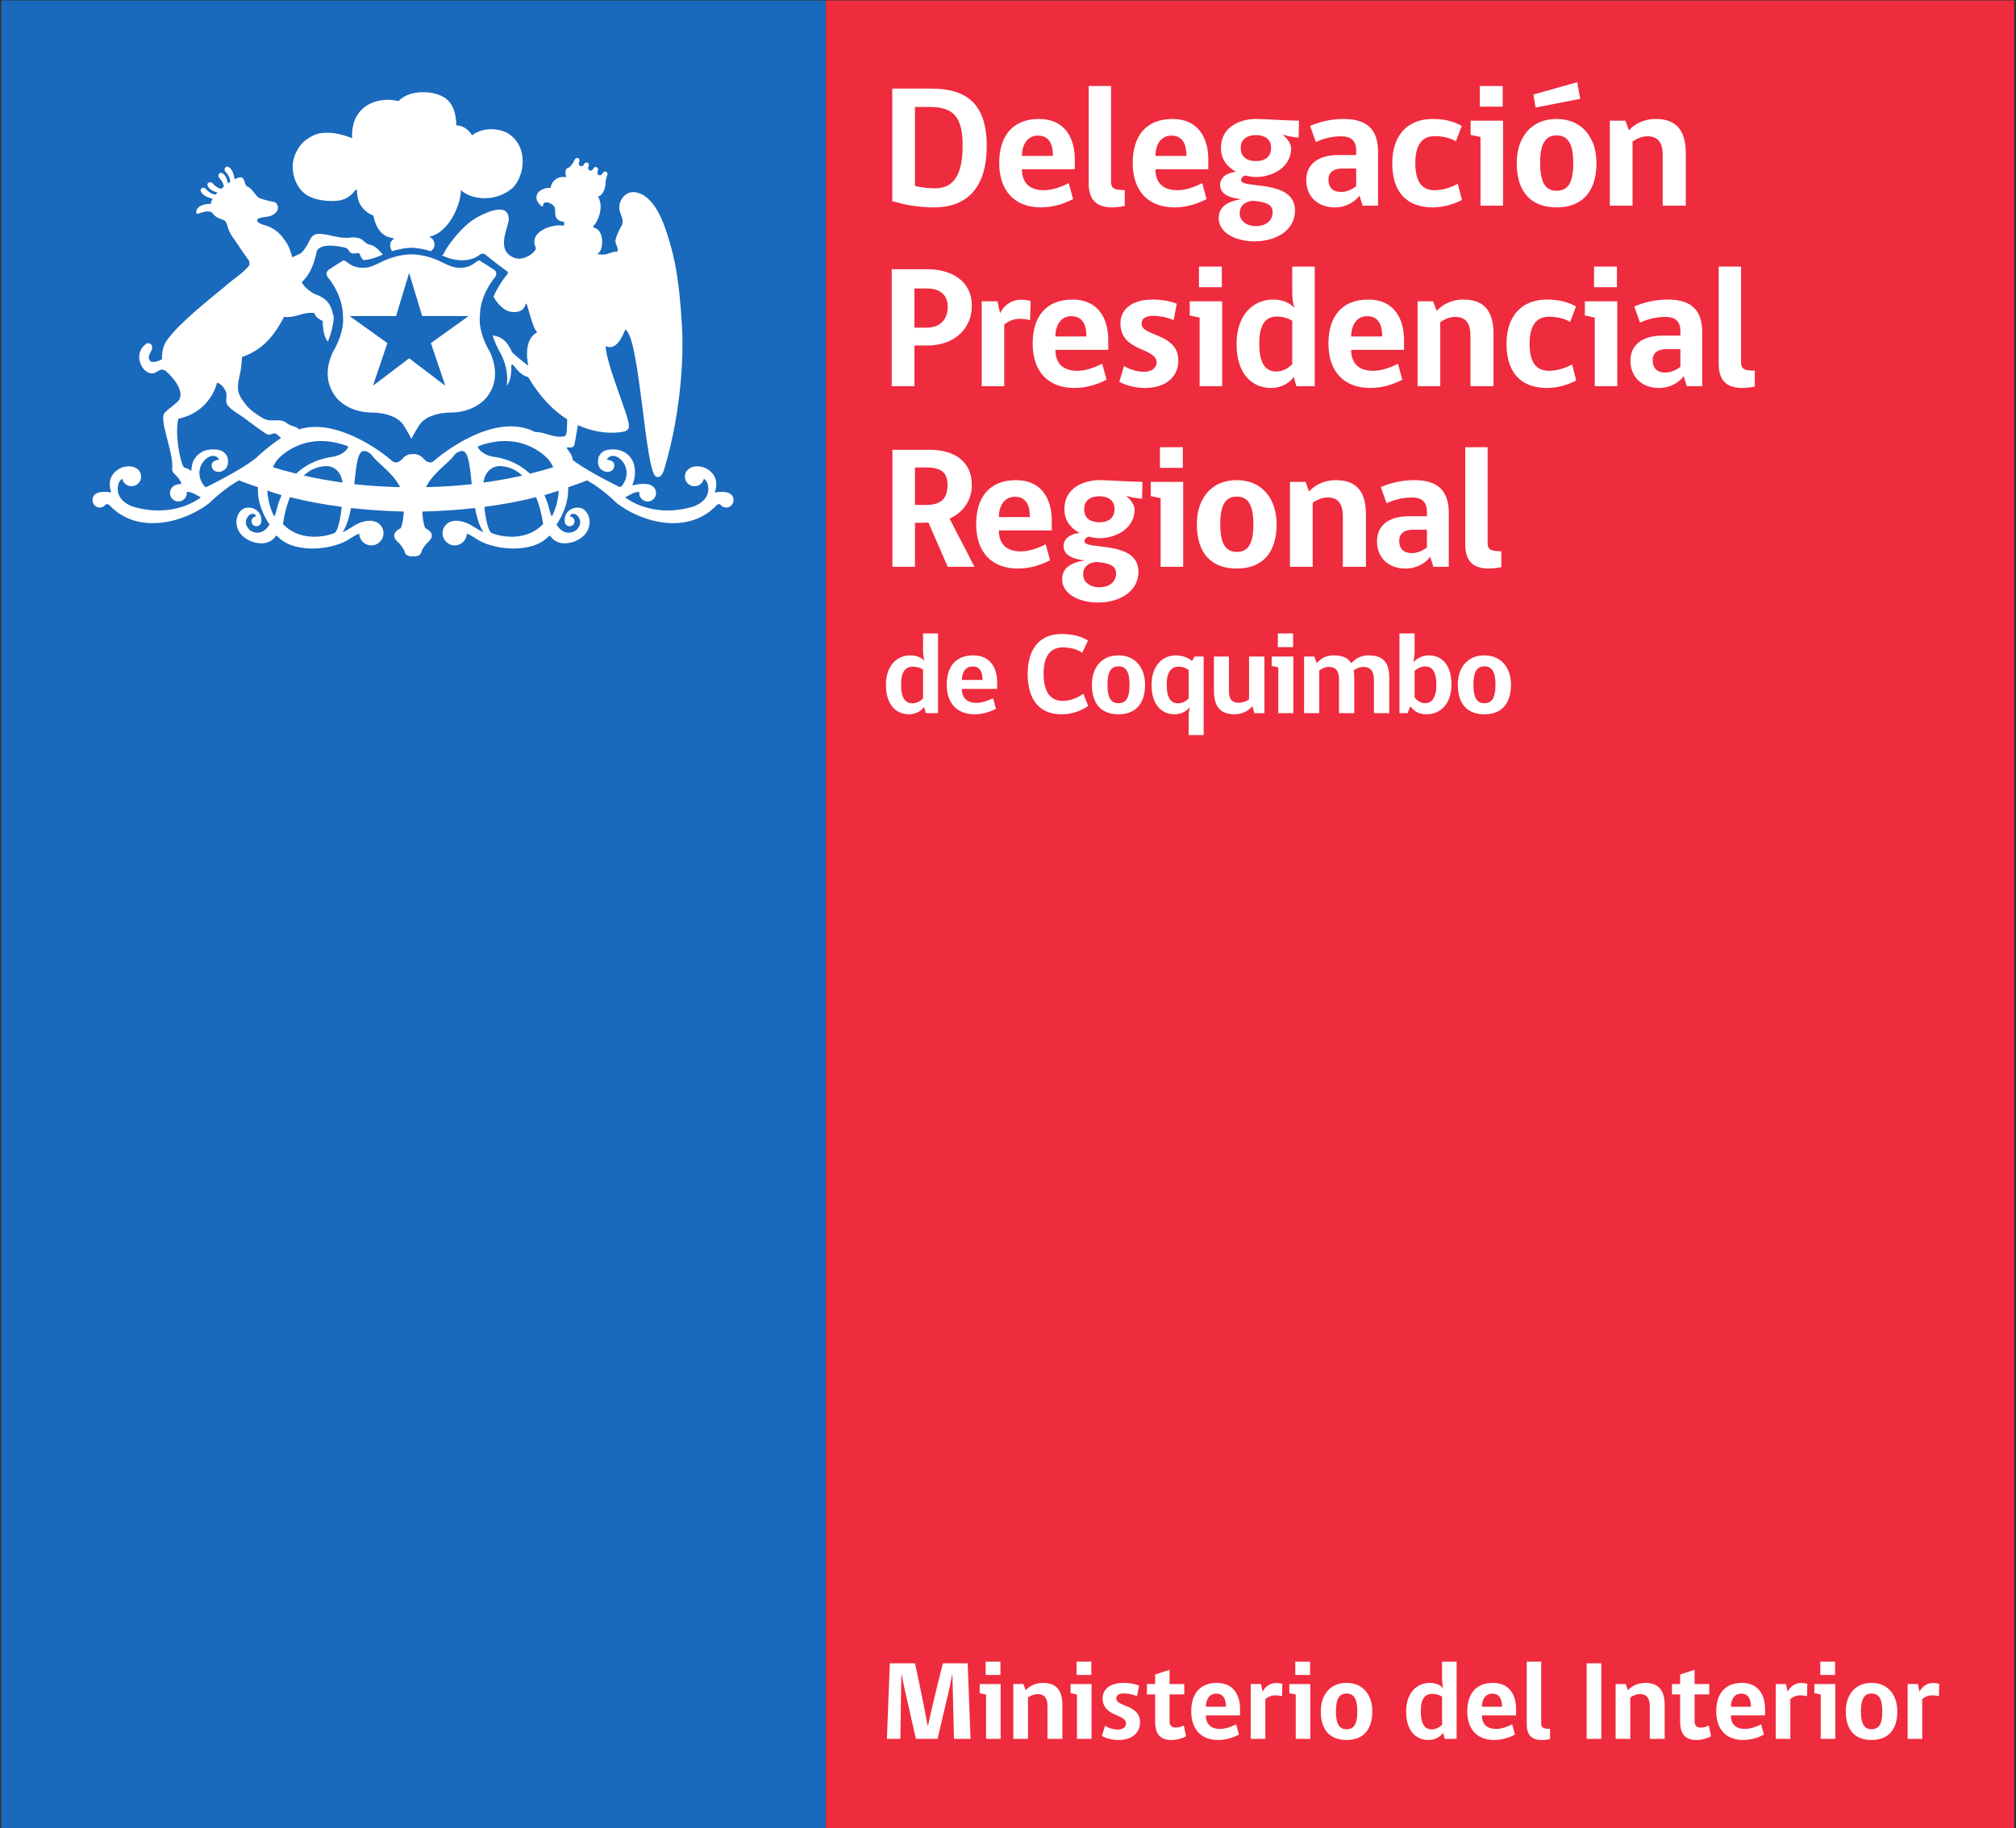 <?xml version="1.0" encoding="UTF-8" standalone="no"?>
<!-- Created with Inkscape (http://www.inkscape.org/) -->

<svg
   version="1.1"
   id="svg2"
   width="744"
   height="674.667"
   viewBox="0 0 744 674.667"
   xmlns="http://www.w3.org/2000/svg"
   xmlns:svg="http://www.w3.org/2000/svg">
  <rect x="0" y="0" width="744" height="674.667" fill="#333333" stroke="none"/>
  <defs
     id="defs6">
    <clipPath
       clipPathUnits="userSpaceOnUse"
       id="clipPath20">
      <path
         d="M 0,506 H 558 V 0 H 0 Z"
         id="path18" />
    </clipPath>
  </defs>
  <g
     id="g8"
     transform="matrix(1.333,0,0,-1.333,0,674.667)">
    <path
       d="M 0.363,0 H 228.665 V 506 H 0.363 Z"
       style="fill:#1969bc;fill-opacity:1;fill-rule:nonzero;stroke:none"
       id="path10" />
    <path
       d="M 228.665,0 H 557.637 V 506 H 228.665 Z"
       style="fill:#ef2b3e;fill-opacity:1;fill-rule:nonzero;stroke:none"
       id="path12" />
    <g
       id="g14">
      <g
         id="g16"
         clip-path="url(#clipPath20)">
        <g
           id="g22"
           transform="translate(119.278,436.578)">
          <path
             d="M 0,0 C 0.508,0.412 1.562,1.323 0.709,3.037 0.3,3.843 -0.77,3.92 -0.306,4.018 c 5.726,1.344 8.785,9.7 8.608,12.905 2.942,-2.716 9.546,-3.491 14.335,0.583 3.094,2.977 4.585,10.806 -0.707,14.73 -2.705,1.997 -7.501,2.172 -10.503,-0.146 -0.949,1.595 -2.599,2.733 -4.365,2.743 -0.025,0.563 0.075,4.332 -2.163,6.776 -2.862,3.117 -10.908,3.354 -13.828,-0.06 -5.781,1.449 -13.283,-1.218 -12.867,-10.269 -4.061,1.602 -6.386,1.63 -8.533,1.435 -2.019,-0.192 -4.715,-1.997 -5.648,-3.236 -0.429,-0.552 -0.907,-1.327 -1.26,-1.997 -0.656,-1.302 -1.166,-3.009 -0.981,-4.915 0.303,-3.218 1.889,-5.93 4.227,-7.219 3.226,-1.763 7.316,-1.525 8.774,-1.291 1.119,0.245 2.321,0.653 3.594,1.983 0.373,0.384 0.647,0.991 1.192,0.998 -0.014,-0.817 -0.305,-5.156 4.535,-7.215 0.021,-0.21 0.091,-0.409 0.14,-0.719 1.53,-5.969 5.549,-5.232 5.612,-5.648 -1.78,-1.079 -1.026,-2.643 -0.605,-3.453 2.717,0.834 4.733,0.95 5.374,0.95 C -4.735,0.953 -2.721,0.837 0,0"
             style="fill:#ffffff;fill-opacity:1;fill-rule:nonzero;stroke:none"
             id="path24" />
        </g>
        <g
           id="g26"
           transform="translate(129.729,418.611)">
          <path
             d="m 0,0 -10.436,-7.477 3.994,-11.806 -10.018,7.599 -10.008,-7.599 3.988,11.806 -10.433,7.47 -0.039,0.014 h 12.877 l 3.615,11.949 3.616,-11.949 H 0.026 Z M 3.134,-0.056 C 3.117,5.93 7.157,10.556 7.21,10.615 c 0.44,0.496 0.489,0.96 0.457,1.284 -0.082,0.556 -0.51,0.929 -0.598,0.94 -1.154,0.782 -3.744,2.366 -3.744,2.366 L 3.117,15.387 H 2.894 c -0.282,0 -0.494,-0.168 -0.85,-0.433 -0.717,-0.556 -2.051,-1.584 -4.379,-1.584 -0.411,0 -0.833,0.037 -1.283,0.097 -1.215,0.171 -3.257,1.211 -3.257,1.211 -0.667,0.349 -1.496,0.709 -1.834,0.866 L -8.857,15.6 c -3.337,1.386 -6.175,1.497 -6.969,1.497 -0.794,0 -3.633,-0.111 -6.978,-1.497 l -0.154,-0.056 c -0.175,-0.08 -0.483,-0.224 -0.838,-0.384 l -2.033,-0.963 c -0.681,-0.301 -1.553,-0.636 -2.222,-0.73 -0.436,-0.06 -0.857,-0.097 -1.279,-0.097 -2.322,0 -3.658,1.028 -4.381,1.584 -0.356,0.265 -0.578,0.433 -0.845,0.433 l -0.204,-0.018 -0.121,-0.084 c -0.014,-0.003 -2.658,-1.633 -3.756,-2.39 -0.174,-0.081 -0.596,-0.437 -0.68,-1.002 -0.035,-0.318 0.006,-0.782 0.457,-1.278 0.161,-0.199 4.087,-4.747 4.076,-10.761 0.101,-0.685 0.399,-4.294 -2.674,-9.604 -0.144,-0.271 -3.525,-6.454 0.172,-11.875 0.018,-0.053 2.786,-5.1 10.873,-5.1 0.662,0 6.633,-0.111 8.691,-3.927 0.087,-0.153 1.047,-1.679 1.428,-2.432 l 0.468,-0.915 0.453,0.915 c 0.39,0.743 1.332,2.258 1.473,2.467 2.022,3.781 7.994,3.892 8.657,3.892 7.976,0 10.825,5.02 10.825,5.02 3.791,5.557 0.242,11.924 0.218,11.955 -3.067,5.31 -2.77,8.919 -2.666,9.694"
             style="fill:#ffffff;fill-opacity:1;fill-rule:nonzero;stroke:none"
             id="path28" />
        </g>
        <g
           id="g30"
           transform="translate(152.795,363.148)">
          <path
             d="m 0,0 c -0.387,0.471 -0.9,2.639 -0.9,2.639 -0.302,1.214 -0.739,2.216 -1.164,3.232 1.336,0.37 2.626,0.824 3.935,1.25 C 1.729,3.096 0,0 0,0 m -16.366,-4.73 c -1.312,0.195 -1.998,4.234 -2.335,7.372 4.945,0.635 9.73,1.518 14.326,2.688 1.534,-3.812 1.933,-7.46 1.933,-7.46 -5.675,-5.84 -13.924,-2.6 -13.924,-2.6 m 1.78,18.671 c 2.665,-0.045 4.753,-1.099 6.392,-2.642 -3.101,-0.709 -6.741,-1.368 -10.756,-1.93 0.671,4.624 4.364,4.572 4.364,4.572 m -5.854,5.47 c 12.55,4.769 19.54,-3.714 19.54,-3.714 0.546,-0.684 0.915,-1.385 1.279,-2.084 -1.747,-0.551 -3.982,-1.169 -6.456,-1.787 -4.495,4.259 -9.913,4.618 -10.358,4.716 -3.448,0.761 -4.264,2.786 -4.005,2.869 M -34.858,8.102 c 1.94,3.968 6.184,6.583 7.762,8.764 0.89,1.222 2.199,1.264 2.199,1.264 1.816,0.017 2.188,-4.206 2.711,-9.205 -3.847,-0.443 -8.13,-0.709 -12.672,-0.823 m -19.849,0.827 c 0.527,4.998 0.897,9.218 2.712,9.201 0,0 1.307,-0.042 2.2,-1.264 1.568,-2.181 5.815,-4.796 7.755,-8.764 -4.535,0.121 -8.824,0.384 -12.667,0.827 m -5.749,7.613 c -0.451,-0.098 -5.86,-0.457 -10.35,-4.706 -2.479,0.622 -4.715,1.244 -6.463,1.794 0.366,0.692 0.728,1.39 1.269,2.067 0,0 6.999,8.483 19.546,3.714 0.246,-0.083 -0.551,-2.108 -4.002,-2.869 m -8.229,-5.229 c 1.639,1.536 3.727,2.583 6.386,2.628 0,0 3.682,0.045 4.352,-4.566 -4.012,0.566 -7.641,1.222 -10.738,1.938 m 8.161,-16.043 c 0,0 -8.252,-3.24 -13.928,2.6 0,0 0.402,3.655 1.941,7.474 4.596,-1.173 9.379,-2.056 14.322,-2.692 -0.337,-3.141 -1.023,-7.187 -2.335,-7.382 M -76,2.639 c 0,0 -0.507,-2.168 -0.894,-2.639 0,0 -1.736,3.11 -1.876,7.145 1.311,-0.422 2.601,-0.886 3.941,-1.264 C -75.258,4.866 -75.698,3.86 -76,2.639 m -19.419,5.616 c 0,0 -0.385,-0.335 -0.808,0.171 -4.102,5.034 2.159,10.748 4.149,7.264 0,0 -2.355,-0.084 -2.096,-1.741 0,0 0.043,-1.719 2.161,-1.614 0,0 2.949,0.305 2.249,3.861 0,0 -0.378,1.603 -2.187,2.154 0,0 -5.166,1.403 -7.363,-3.092 0,0 -0.451,-1.076 -0.517,-2.706 -0.6,0.482 -1.278,0.862 -2.012,0.981 -0.967,1.015 -2.655,9.264 -1.575,13.502 7.901,1.654 10.338,8.178 10.704,10.028 1.601,-0.527 2.539,-2.37 2.614,-3.148 0.128,-1.072 -0.367,-2.182 0.259,-3.051 0.922,-1.284 2.967,-2.451 4.228,-3.302 0.425,-0.272 6.22,-4.758 6.962,-4.908 0.828,-0.171 1.335,0.443 2.055,0.318 0.259,-0.053 0.433,-0.241 0.631,-0.395 0,0 0.415,-0.419 1.007,-0.838 -1.521,-1.005 -3.502,-2.45 -6.123,-4.778 0,0 -2.003,-2.597 -14.338,-8.706 M 49.88,5.812 c -1.311,1.588 -4.776,0.799 -4.776,0.799 1.867,5.551 -3.265,7.026 -3.265,7.026 -1.834,0.486 -3.04,0.14 -3.825,-0.394 0,0 -0.035,-0.021 -0.056,-0.038 -0.014,-0.017 -0.031,-0.021 -0.031,-0.039 -0.139,-0.094 -0.254,-0.177 -0.367,-0.296 -0.46,-0.485 -0.748,-1.138 -0.748,-1.85 0,-1.466 1.202,-2.664 2.673,-2.664 0.569,0 1.096,0.182 1.532,0.482 0.528,0.377 0.915,0.939 1.057,1.581 C 42.792,9.965 43.056,9.176 43.056,9.176 44.55,4.443 39.23,2.747 39.23,2.747 27.486,-0.779 20.3,5.284 20.3,5.284 l 2.054,1.1 c 0.708,0.311 1.354,0.402 1.861,0.402 -0.021,-0.095 -0.038,-0.224 -0.038,-0.346 0,-1.264 1.053,-2.304 2.331,-2.304 1.28,0 2.329,1.04 2.329,2.304 -0.016,0.96 -0.471,1.427 -0.471,1.427 -1.372,2.071 -6.116,0.699 -6.116,0.699 1.578,3.895 0.167,6.692 0.167,6.692 -2.19,4.495 -7.367,3.092 -7.367,3.092 -1.806,-0.551 -2.179,-2.154 -2.179,-2.154 -0.701,-3.556 2.249,-3.861 2.249,-3.861 2.124,-0.105 2.146,1.614 2.146,1.614 0.274,1.657 -2.075,1.741 -2.075,1.741 1.982,3.484 8.23,-2.23 4.144,-7.264 -0.426,-0.506 -0.817,-0.171 -0.817,-0.171 -7.314,3.623 -10.943,5.986 -12.724,7.33 -0.17,1.991 -1.914,2.999 -1.581,3.53 0.289,0.118 1.322,-0.398 1.899,0.467 0.211,0.314 0.69,3.466 1.079,5.697 6.474,-2.957 11.996,-2.056 13.109,-1.696 0.568,0.23 1.025,0.639 1.035,1.486 0.103,2.465 -6.285,16.961 -6.46,22.079 3.017,-1.498 4.881,3.159 5.425,4.58 4.054,-1.85 5.451,-39.469 8.572,-40.736 1.56,-0.632 2.176,1.926 2.319,2.402 5.015,16.773 5.19,33.098 4.861,38.575 -0.503,8.58 -1.195,16.256 -3.263,23.321 -1.269,4.346 -3.729,13.222 -9.468,14.43 -2.685,0.572 -4.722,-1.934 -4.675,-4.182 0.042,-1.947 1.387,-2.893 0.79,-4.807 -0.717,-1.249 -1.438,-2.614 -1.79,-4.014 -0.344,-1.396 0.896,-1.968 0.496,-3.455 -1.814,0.275 -2.721,-1.316 -5.577,-0.587 1.861,0.862 1.885,6.165 -0.395,7.072 -0.34,0.144 -0.727,0.192 -0.79,0.5 0,0 0.738,0.781 1.102,1.546 1.31,2.681 1.303,5.044 0.261,6.832 0.945,-0.081 1.928,1.654 2.057,3.036 l 0.022,-0.014 c 0.003,0.018 0.003,0.084 0.003,0.112 v 0.007 c 0.021,0.363 -0.041,1.578 0.508,2.709 0.175,0.37 0,0.796 -0.318,0.959 -0.328,0.154 -0.755,0.014 -0.942,-0.359 -0.562,-1.191 -1.906,-0.528 -1.337,0.663 0.169,0.377 0,0.793 -0.323,0.953 -0.316,0.147 -0.749,0.032 -0.928,-0.349 -0.542,-1.141 -1.847,-0.503 -1.308,0.642 0.173,0.367 0.007,0.792 -0.309,0.947 -0.31,0.146 -0.75,0.027 -0.937,-0.356 -0.555,-1.174 -1.911,-0.524 -1.349,0.645 0.176,0.394 0,0.813 -0.317,0.97 C 6.949,99.327 6.524,99.208 6.338,98.838 5.739,97.592 5.323,97.072 4.699,96.573 3.428,96.345 3.766,94.886 3.917,93.899 1.543,94.412 -0.246,92.604 -0.317,90.98 h -0.267 c -1.962,-0.045 -3.84,-1.061 -3.693,-2.869 0.07,-1.026 1.274,-2.304 1.731,-2.321 0.211,0.07 -0.106,1.089 0.914,1.155 0.929,0.052 2.315,-0.743 2.484,-1.627 0.203,-1.005 -0.624,-3.43 2.58,-3.791 0,0 -0.024,-0.492 -0.07,-1.011 -1.147,0.076 -1.445,0.139 -2.589,-0.036 -2.023,-0.324 -4.796,-1.462 -5.475,-3.469 -0.129,-0.336 -0.186,-1.04 -0.129,-1.522 0.04,-0.412 0.423,-0.922 0.372,-1.428 -0.038,-0.241 -0.464,-0.75 -0.632,-0.904 -0.841,-0.89 -2.407,-1.728 -3.793,-1.798 -1.529,-0.076 -3.019,0.908 -3.617,1.731 -2.037,2.738 0.598,7.474 0.558,9.241 -0.119,4.698 -6.051,1.898 -8.4,0.673 -2.8,-1.473 -5.032,-3.839 -6.909,-6.168 -1.035,-1.273 -2.195,-2.883 -2.765,-4.241 -0.106,-0.248 -0.331,-0.293 -0.577,-0.283 1.203,-0.541 3.324,-1.333 5.001,-1.354 0,0 3.278,-0.447 5.626,1.511 0,0 0.334,0.294 0.809,0.294 0.339,0 0.637,-0.147 0.897,-0.385 0.024,-0.031 0.323,-0.275 0.676,-0.555 0.206,-0.171 0.465,-0.373 0.741,-0.593 0.141,-0.108 0.278,-0.216 0.429,-0.335 0.394,-0.307 0.812,-0.636 1.238,-0.963 0.076,-0.06 0.151,-0.119 0.232,-0.178 0.461,-0.353 0.92,-0.706 1.328,-1.012 0.482,-0.364 0.942,-0.702 1.21,-0.884 l 0.022,-0.021 c 0.05,-0.038 0.165,-0.15 0.205,-0.328 0.012,-0.178 -0.072,-0.388 -0.229,-0.586 -0.012,-0.01 -0.258,-0.283 -0.633,-0.758 -0.784,-0.995 -2.114,-2.953 -3.128,-5.348 1.108,-1.926 2.968,-4.223 5.637,-4.251 2.131,-0.021 3.006,1.044 3.32,2.408 0.04,-0.031 0.151,-0.171 0.169,-0.178 0.256,0.23 1.431,-6.129 2.983,-7.854 -1.453,-0.676 -3.7,-2.96 -2.48,-9.236 -1.198,0.957 -3.4,2.625 -4.453,3.714 -0.631,1.303 -1.869,4.367 -5.417,4.663 0.513,-1.577 1.259,-3.347 2.402,-5.315 0.02,-0.057 2.187,-4.043 1.511,-8.567 1.489,1.526 1.258,5.711 1.258,5.711 0.055,0.052 0.27,0.115 0.332,0.14 0.303,0.02 1.794,-2.887 4.367,-3.498 3.354,-5.735 7.127,-9.372 10.772,-11.676 -0.068,-1.386 0.101,-4.695 -0.793,-4.695 -2.868,-0.635 -5.513,1.298 -8.042,1.166 -0.215,0.104 -0.439,0.205 -0.439,0.205 -10.876,5.24 -25.214,-6.007 -27.605,-8.189 -1.259,-1.158 -2.714,0.423 -2.714,0.423 -0.858,1.086 -1.984,1.574 -3.09,1.448 -1.092,0.126 -2.227,-0.362 -3.078,-1.448 0,0 -1.462,-1.581 -2.722,-0.423 -2.261,2.071 -15.255,12.13 -25.879,8.699 -0.027,0.58 -1.459,0.876 -1.86,1.027 -0.845,0.237 -1.581,0.904 -2.11,1.169 -1.157,0.579 -3.037,0.22 -4.353,0.373 -0.513,0.077 -1.231,0.346 -1.688,0.621 -1.704,1.048 -3.642,2.326 -4.728,3.861 -0.172,0.248 -0.597,0.828 -0.681,0.929 -0.527,0.66 -0.789,1.152 -1.192,2.248 -0.579,2.098 0.325,4.35 0.63,6.472 0.229,1.573 0.175,1.675 0.317,3.361 6.745,2.317 9.501,7.375 11.073,10.071 0.151,0.213 0.569,1.072 0.569,1.072 0.299,-0.046 0.599,-0.067 0.922,-0.084 2.696,-0.018 4.512,1.49 7.462,1.13 0,-0.163 0.396,-1.402 2.31,-2.189 0.057,-1.933 0.198,-3.528 0.932,-5.029 0.162,-0.262 0.363,-0.482 0.509,-0.701 1.265,3.109 1.597,5.532 1.632,6.991 -0.09,0.126 -0.17,0.307 -0.225,0.583 -0.631,3.285 -2.161,4.185 -3.603,5.016 -0.711,0.384 -1.498,0.506 -2.177,0.998 -1.049,0.719 -2.159,1.491 -2.855,2.842 0,0 0.343,0.321 0.71,0.785 1.883,1.975 2.827,4.877 3.517,8.057 1.441,1.968 5.443,1.197 6.965,0.918 0.395,-0.046 1.058,-0.196 1.367,-0.437 0.429,-0.293 0.528,-0.974 1.125,-1.232 0.634,-0.258 1.349,-0.066 2.114,0 0.283,-0.321 0.435,-0.764 0.637,-1.166 0,0 0.208,-0.37 0.606,-0.789 1.871,0.039 4.384,1.027 5.438,1.56 -0.126,0.081 -0.233,0.162 -0.291,0.249 -0.843,1.071 -2.104,2.251 -3.283,2.443 -1.492,0.245 -1.804,1.578 -3.233,1.864 -0.363,0.098 -1.628,0.286 -2.057,0.133 -3.158,-0.412 -5.388,0.789 -8.342,0.998 -2.806,0.199 -2.893,-1.721 -3.917,-3.302 -0.38,-0.593 -0.829,-1.295 -1.294,-1.739 -0.773,-0.747 -1.673,-0.774 -2.612,-1.486 l -0.433,1.169 c -0.261,0.97 -0.622,1.976 -1.259,2.928 -1.527,2.395 -3.263,4.245 -6.653,5.027 -0.647,0.262 -0.747,0.3 -1.175,0.646 -0.553,0.429 -0.158,0.939 0,0.991 0.964,0.555 2.631,0.36 3.729,0.866 2.7,1.256 1.744,3.546 0.689,3.735 -1.358,0.251 -3.815,0.9 -4.297,1.183 -0.655,0.412 -1.793,2.471 -2.864,2.978 -1.185,0.321 -0.776,2.258 -1.871,2.68 -0.471,0.081 -1.168,-0.157 -1.934,-0.54 -0.046,0.405 -0.337,2.607 -1.548,3.326 -0.906,0.517 -1.237,-0.29 -1.196,-0.816 0.051,-0.468 1.33,-1.114 1.569,-3.191 -0.217,-0.143 -0.429,-0.262 -0.653,-0.419 -0.172,0.855 -0.556,2.182 -1.442,2.708 -0.908,0.524 -1.239,-0.285 -1.192,-0.809 0.041,-0.447 1.168,-1.03 1.523,-2.786 -0.271,-0.223 -0.522,-0.446 -0.773,-0.68 -1.816,0.502 -2.304,1.731 -2.758,1.815 -0.509,0.112 -1.34,-0.147 -0.918,-1.103 0.443,-0.956 1.805,-1.48 2.634,-1.728 -0.188,-0.199 -0.34,-0.398 -0.503,-0.594 -2.103,0.423 -2.62,1.795 -3.087,1.899 -0.517,0.095 -1.353,-0.16 -0.926,-1.106 0.613,-1.34 2.997,-1.854 3.22,-1.899 -0.34,-0.573 -0.562,-1.093 -0.478,-1.466 -1.636,0.188 -4.543,-0.691 -3.993,-2.625 0.543,-0.391 2.475,1.19 4.255,0.307 1.175,-1.819 3.056,-1.895 3.481,-2.234 0.654,-0.52 0.758,-1.455 1.063,-2.307 0.523,-1.574 1.628,-2.838 2.546,-4.235 1.005,-1.528 2.056,-3.134 3.112,-4.471 0.129,-0.363 0.242,-0.743 0.178,-1.309 -1.203,-1.913 -4.803,-4.15 -6.28,-5.533 -1.491,-1.403 -15.586,-12.126 -17.357,-16.804 -0.391,-1.047 -0.62,-2.391 -0.559,-3.787 -0.862,-0.457 -2.75,-1.208 -3.345,-0.363 -1.09,1.511 1.033,2.66 0.57,4.122 -0.222,0.562 -1.041,0.939 -1.562,0.562 -3.51,-2.517 -1.698,-6.978 0.521,-7.99 2.441,-1.012 2.791,1.616 4.684,0.552 0.45,-0.255 4.923,-4.252 4.171,-7.408 -0.046,-0.163 -0.218,-0.62 -0.307,-0.74 -0.981,-1.214 -2.615,-2.153 -3.73,-3.298 -2.328,-1.473 2.208,-10.748 1.831,-15.509 -0.264,-1.808 1.506,-1.595 2.585,-4.43 -1.105,-0.035 -2.187,-0.307 -2.736,-1.128 0,0 -0.464,-0.467 -0.464,-1.427 0,-1.264 1.034,-2.304 2.318,-2.304 1.284,0 2.327,1.04 2.327,2.304 0,0.122 -0.005,0.251 -0.025,0.346 0.506,0 1.161,-0.091 1.864,-0.402 l 2.051,-1.1 c 0,0 -7.187,-6.063 -18.923,-2.537 0,0 -5.324,1.696 -3.833,6.429 0,0 0.261,0.789 0.985,1.243 0.141,-0.642 0.527,-1.204 1.054,-1.581 0.436,-0.3 0.964,-0.482 1.535,-0.482 1.465,0 2.658,1.198 2.658,2.664 0,0.712 -0.275,1.365 -0.736,1.85 -0.116,0.119 -0.228,0.202 -0.37,0.296 0,0.018 -0.011,0.022 -0.011,0.022 -0.044,0.034 -0.057,0.041 -0.057,0.041 -0.803,0.548 -2.008,0.894 -3.848,0.408 0,0 -5.125,-1.475 -3.263,-7.026 0,0 -3.46,0.789 -4.768,-0.799 0,0 -0.451,-0.503 -0.413,-1.309 V 4.471 4.443 c 0.032,-0.325 0.132,-0.701 0.371,-1.131 0.36,-0.513 0.962,-0.866 1.648,-0.866 0.628,0 1.186,0.297 1.564,0.747 0,0.021 0.015,0.021 0.015,0.021 0.141,0.179 0.566,0.427 1.19,-0.226 7.784,-8.116 20.479,-4.768 27.52,0.67 0,0 3.898,3.927 8.251,6.332 1.692,-0.726 3.49,-1.271 5.237,-1.899 -0.126,-2.524 0.398,-6.14 3.215,-10.35 0,0 -1.983,-3.668 -5.337,-1.651 0,0 -2.477,1.906 -0.37,4.206 0,0 1.41,1.173 2.017,-0.296 -0.719,-0.042 -1.3,-0.628 -1.3,-1.365 0,-0.758 0.6,-1.358 1.354,-1.358 0.739,0 1.318,0.569 1.358,1.281 0.067,0.551 0.098,1.962 -1.112,2.981 0,0 -1.07,1.163 -3.087,0.837 -2.955,-0.46 -4.625,-6.638 1.21,-9.197 0,0 4.586,-2.092 6.948,1.33 0,0 -0.035,0.495 0.851,-0.352 4.852,-4.706 15.69,-3.342 19.995,-0.144 0,0 1.091,0.691 2.283,1.257 0.056,-1.812 1.532,-3.296 3.375,-3.296 1.858,0 3.369,1.529 3.369,3.386 0,1.665 -1.199,3.041 -2.785,3.324 -0.075,0.027 -2.226,0.638 -5.369,-1.267 0,0 -3.324,-2.084 -3.132,-1.763 1.119,1.756 1.812,4.129 2.294,6.666 4.723,-0.519 9.576,-0.865 14.598,-0.973 -0.06,-1.459 -0.26,-3.246 -0.827,-4.611 0,0 -1.772,-0.733 -1.814,-1.983 0,0 -0.197,-0.915 1.379,-2.182 0,0 1.149,-1.27 1.483,-2.258 0,0 0.091,-1.372 1.983,-1.372 0.14,0 0.253,0.017 0.357,0.038 0.121,-0.021 0.242,-0.038 0.368,-0.038 1.891,0 1.983,1.372 1.983,1.372 0.338,0.988 1.481,2.258 1.481,2.258 1.574,1.267 1.377,2.182 1.377,2.182 -0.029,1.25 -1.819,1.983 -1.819,1.983 -0.56,1.365 -0.76,3.152 -0.82,4.608 5.025,0.107 9.877,0.45 14.599,0.967 0.482,-2.535 1.172,-4.905 2.294,-6.657 0.201,-0.321 -3.123,1.763 -3.123,1.763 -3.146,1.905 -5.317,1.294 -5.388,1.267 -1.582,-0.283 -2.774,-1.659 -2.774,-3.324 0,-1.857 1.509,-3.386 3.369,-3.386 1.839,0 3.322,1.484 3.369,3.296 1.198,-0.566 2.288,-1.257 2.288,-1.257 4.291,-3.198 15.144,-4.562 19.998,0.144 0.885,0.847 0.845,0.352 0.845,0.352 2.367,-3.422 6.959,-1.33 6.959,-1.33 5.824,2.559 4.15,8.737 1.211,9.197 C 5.743,2.702 4.662,1.539 4.662,1.539 3.463,0.52 3.485,-0.891 3.559,-1.442 3.594,-2.154 4.182,-2.723 4.91,-2.723 c 0.752,0 1.36,0.6 1.36,1.358 C 6.27,-0.628 5.686,-0.042 4.973,0 5.577,1.469 6.987,0.296 6.987,0.296 9.096,-2.004 6.612,-3.91 6.612,-3.91 3.264,-5.927 1.276,-2.259 1.276,-2.259 4.086,1.937 4.617,5.546 4.494,8.07 c 1.758,0.632 3.563,1.177 5.261,1.909 4.344,-2.408 8.229,-6.321 8.229,-6.321 7.036,-5.438 19.728,-8.786 27.52,-0.67 0.623,0.653 1.05,0.405 1.185,0.226 0,0 0.018,0 0.018,-0.021 0.372,-0.45 0.936,-0.747 1.566,-0.747 0.684,0 1.276,0.353 1.647,0.866 0.24,0.43 0.335,0.806 0.374,1.131 V 4.461 4.503 C 50.325,5.309 49.88,5.812 49.88,5.812"
             style="fill:#ffffff;fill-opacity:1;fill-rule:nonzero;stroke:none"
             id="path32" />
        </g>
        <g
           id="g34"
           transform="translate(264.118,24.679)">
          <path
             d="M 0,0 -0.434,17.673 H -0.558 C -0.93,15.441 -1.302,13.829 -1.581,12.62 L -4.558,0 h -5.984 l -2.853,12.62 c -0.279,1.209 -0.651,2.821 -1.054,5.053 h -0.124 L -14.852,0 h -3.72 l 0.805,20.929 h 6.977 c 0,0 2.294,-10.542 3.504,-17.302 h 0.093 c 1.395,6.729 4.124,17.302 4.124,17.302 H 3.783 L 4.589,0 Z"
             style="fill:#ffffff;fill-opacity:1;fill-rule:nonzero;stroke:none"
             id="path36" />
        </g>
        <path
           d="m 272.881,46.073 h 4.093 v -3.689 h -4.093 z m 0.124,-21.394 v 12.279 l -1.767,0.372 v 2.542 h 5.798 V 24.679 Z"
           style="fill:#ffffff;fill-opacity:1;fill-rule:nonzero;stroke:none"
           id="path38" />
        <g
           id="g40"
           transform="translate(290.001,24.679)">
          <path
             d="m 0,0 v 9.023 c 0,2.294 -0.868,3.379 -2.729,3.379 -1.054,0 -1.953,-0.465 -2.667,-0.93 V 0 h -4.061 v 15.193 h 2.79 l 0.621,-1.736 c 0.868,1.023 2.542,2.046 4.806,2.046 3.844,0 5.364,-2.263 5.364,-6.108 L 4.124,0 Z"
             style="fill:#ffffff;fill-opacity:1;fill-rule:nonzero;stroke:none"
             id="path42" />
        </g>
        <path
           d="m 298.04,46.073 h 4.093 v -3.689 h -4.093 z m 0.124,-21.394 v 12.279 l -1.767,0.372 v 2.542 h 5.798 V 24.679 Z"
           style="fill:#ffffff;fill-opacity:1;fill-rule:nonzero;stroke:none"
           id="path44" />
        <g
           id="g46"
           transform="translate(309.055,35.872)">
          <path
             d="m 0,0 c 0,-2.356 6.573,-1.643 6.573,-6.604 0,-2.759 -2.046,-4.899 -5.984,-4.899 -1.829,0 -3.534,0.527 -4.558,1.116 l 0.837,2.822 c 0.714,-0.497 2.202,-1.054 3.597,-1.054 1.333,0 2.232,0.744 2.232,1.674 0,2.728 -6.48,1.829 -6.48,7.007 0,2.233 1.706,4.248 5.799,4.248 C 3.597,4.31 5.24,4 6.294,3.566 L 5.736,0.62 C 4.713,1.085 3.411,1.396 2.077,1.396 0.682,1.396 0,0.868 0,0"
             style="fill:#ffffff;fill-opacity:1;fill-rule:nonzero;stroke:none"
             id="path48" />
        </g>
        <g
           id="g50"
           transform="translate(324.269,24.369)">
          <path
             d="m 0,0 c -2.698,0 -4.465,1.271 -4.465,5.085 v 7.534 h -2.263 v 2.884 h 2.263 v 2.636 l 4,1.301 V 15.503 H 3.597 V 12.619 H -0.465 V 5.178 c 0,-1.054 0.527,-1.737 1.612,-1.737 0.837,0 1.706,0.248 2.326,0.559 L 4.093,1.023 C 3.194,0.496 1.612,0 0,0"
             style="fill:#ffffff;fill-opacity:1;fill-rule:nonzero;stroke:none"
             id="path52" />
        </g>
        <g
           id="g54"
           transform="translate(336.709,37.206)">
          <path
             d="M 0,0 C -2.015,0 -2.853,-1.83 -2.853,-3.627 H 2.698 C 2.698,-1.674 2.108,0 0,0 m -2.853,-6.015 c 0,-2.419 1.365,-3.752 3.908,-3.752 1.549,0 3.131,0.589 4.465,1.271 l 0.774,-2.852 c -1.271,-0.682 -3.348,-1.488 -5.735,-1.488 -4.683,0 -7.473,2.914 -7.473,7.937 0,4.682 2.264,7.876 7.131,7.876 4.589,0 6.387,-3.411 6.387,-7.225 v -1.767 z"
             style="fill:#ffffff;fill-opacity:1;fill-rule:nonzero;stroke:none"
             id="path56" />
        </g>
        <g
           id="g58"
           transform="translate(354.935,36.492)">
          <path
             d="m 0,0 c -0.496,0.155 -1.209,0.248 -1.892,0.248 -1.085,0 -2.046,-0.465 -2.728,-1.023 V -11.813 H -8.651 V 3.38 h 2.822 l 0.433,-2.047 h 0.094 c 0.465,1.086 1.829,2.326 3.627,2.326 0.807,0 1.427,-0.124 1.768,-0.217 z"
             style="fill:#ffffff;fill-opacity:1;fill-rule:nonzero;stroke:none"
             id="path60" />
        </g>
        <path
           d="m 358.606,46.073 h 4.093 v -3.689 h -4.093 z m 0.124,-21.394 v 12.279 l -1.767,0.372 v 2.542 h 5.798 V 24.679 Z"
           style="fill:#ffffff;fill-opacity:1;fill-rule:nonzero;stroke:none"
           id="path62" />
        <g
           id="g64"
           transform="translate(375.778,32.307)">
          <path
             d="m 0,0 c 0,3.659 -1.085,4.93 -2.977,4.93 -1.891,0 -2.945,-1.302 -2.945,-4.93 0,-3.535 0.961,-4.961 2.945,-4.961 C -0.992,-4.961 0,-3.628 0,0 m 4.154,0 c 0,-5.178 -2.604,-7.937 -7.131,-7.937 -4.558,0 -7.131,2.728 -7.131,7.937 0,4.465 2.48,7.875 7.131,7.875 4.589,0 7.131,-3.41 7.131,-7.875"
             style="fill:#ffffff;fill-opacity:1;fill-rule:nonzero;stroke:none"
             id="path66" />
        </g>
        <g
           id="g68"
           transform="translate(399.244,36.399)">
          <path
             d="m 0,0 c -0.62,0.372 -1.581,0.744 -2.76,0.744 -1.922,0 -3.131,-1.302 -3.131,-4.837 0,-3.628 1.147,-4.992 3.07,-4.992 1.023,0 2.046,0.496 2.821,1.303 z M 0.372,2.294 C 0.124,3.163 0,3.938 0,5.085 V 9.674 H 4.031 V -11.72 H 0.744 l -0.465,1.674 c -0.62,-0.93 -2.077,-1.984 -4.031,-1.984 -3.441,0 -6.201,2.48 -6.201,7.906 0,5.023 2.852,7.907 6.542,7.907 1.643,0 2.946,-0.558 3.783,-1.489"
             style="fill:#ffffff;fill-opacity:1;fill-rule:nonzero;stroke:none"
             id="path70" />
        </g>
        <g
           id="g72"
           transform="translate(413.131,37.206)">
          <path
             d="M 0,0 C -2.015,0 -2.853,-1.83 -2.853,-3.627 H 2.698 C 2.698,-1.674 2.108,0 0,0 m -2.853,-6.015 c 0,-2.419 1.365,-3.752 3.908,-3.752 1.549,0 3.131,0.589 4.465,1.271 l 0.774,-2.852 c -1.271,-0.682 -3.348,-1.488 -5.735,-1.488 -4.683,0 -7.473,2.914 -7.473,7.937 0,4.682 2.264,7.876 7.131,7.876 4.589,0 6.387,-3.411 6.387,-7.225 v -1.767 z"
             style="fill:#ffffff;fill-opacity:1;fill-rule:nonzero;stroke:none"
             id="path74" />
        </g>
        <g
           id="g76"
           transform="translate(422.69,28.71)">
          <path
             d="M 0,0 V 17.363 H 4 V 0.217 C 4,-1.054 4.775,-1.24 6.449,-1.24 v -2.853 c 0,0 -1.178,-0.248 -2.232,-0.248 C 1.116,-4.341 0,-2.697 0,0"
             style="fill:#ffffff;fill-opacity:1;fill-rule:nonzero;stroke:none"
             id="path78" />
        </g>
        <path
           d="m 439.274,45.608 h 4.062 V 24.679 h -4.062 z"
           style="fill:#ffffff;fill-opacity:1;fill-rule:nonzero;stroke:none"
           id="path80" />
        <g
           id="g82"
           transform="translate(456.747,24.679)">
          <path
             d="m 0,0 v 9.023 c 0,2.294 -0.868,3.379 -2.729,3.379 -1.053,0 -1.953,-0.465 -2.666,-0.93 V 0 h -4.062 v 15.193 h 2.791 l 0.62,-1.736 c 0.868,1.023 2.543,2.046 4.806,2.046 3.844,0 5.364,-2.263 5.364,-6.108 V 0 Z"
             style="fill:#ffffff;fill-opacity:1;fill-rule:nonzero;stroke:none"
             id="path84" />
        </g>
        <g
           id="g86"
           transform="translate(469.618,24.369)">
          <path
             d="m 0,0 c -2.698,0 -4.465,1.271 -4.465,5.085 v 7.534 h -2.263 v 2.884 h 2.263 v 2.636 l 4,1.301 V 15.503 H 3.597 V 12.619 H -0.465 V 5.178 c 0,-1.054 0.527,-1.737 1.612,-1.737 0.837,0 1.706,0.248 2.326,0.559 L 4.093,1.023 C 3.194,0.496 1.612,0 0,0"
             style="fill:#ffffff;fill-opacity:1;fill-rule:nonzero;stroke:none"
             id="path88" />
        </g>
        <g
           id="g90"
           transform="translate(482.058,37.206)">
          <path
             d="M 0,0 C -2.015,0 -2.853,-1.83 -2.853,-3.627 H 2.698 C 2.698,-1.674 2.108,0 0,0 m -2.853,-6.015 c 0,-2.419 1.365,-3.752 3.908,-3.752 1.549,0 3.131,0.589 4.465,1.271 l 0.774,-2.852 c -1.271,-0.682 -3.348,-1.488 -5.735,-1.488 -4.683,0 -7.473,2.914 -7.473,7.937 0,4.682 2.264,7.876 7.131,7.876 4.589,0 6.387,-3.411 6.387,-7.225 v -1.767 z"
             style="fill:#ffffff;fill-opacity:1;fill-rule:nonzero;stroke:none"
             id="path92" />
        </g>
        <g
           id="g94"
           transform="translate(500.283,36.492)">
          <path
             d="m 0,0 c -0.496,0.155 -1.209,0.248 -1.892,0.248 -1.085,0 -2.046,-0.465 -2.728,-1.023 V -11.813 H -8.651 V 3.38 h 2.822 l 0.433,-2.047 h 0.094 c 0.465,1.086 1.829,2.326 3.627,2.326 0.807,0 1.427,-0.124 1.768,-0.217 z"
             style="fill:#ffffff;fill-opacity:1;fill-rule:nonzero;stroke:none"
             id="path96" />
        </g>
        <path
           d="m 503.955,46.073 h 4.093 v -3.689 h -4.093 z m 0.124,-21.394 v 12.279 l -1.767,0.372 v 2.542 h 5.797 V 24.679 Z"
           style="fill:#ffffff;fill-opacity:1;fill-rule:nonzero;stroke:none"
           id="path98" />
        <g
           id="g100"
           transform="translate(521.127,32.307)">
          <path
             d="m 0,0 c 0,3.659 -1.085,4.93 -2.977,4.93 -1.891,0 -2.945,-1.302 -2.945,-4.93 0,-3.535 0.961,-4.961 2.945,-4.961 C -0.992,-4.961 0,-3.628 0,0 m 4.154,0 c 0,-5.178 -2.604,-7.937 -7.131,-7.937 -4.558,0 -7.131,2.728 -7.131,7.937 0,4.465 2.48,7.875 7.131,7.875 4.589,0 7.131,-3.41 7.131,-7.875"
             style="fill:#ffffff;fill-opacity:1;fill-rule:nonzero;stroke:none"
             id="path102" />
        </g>
        <g
           id="g104"
           transform="translate(536.797,36.492)">
          <path
             d="m 0,0 c -0.496,0.155 -1.209,0.248 -1.892,0.248 -1.085,0 -2.046,-0.465 -2.728,-1.023 V -11.813 H -8.651 V 3.38 h 2.822 l 0.433,-2.047 h 0.094 c 0.465,1.086 1.829,2.326 3.627,2.326 0.807,0 1.427,-0.124 1.768,-0.217 z"
             style="fill:#ffffff;fill-opacity:1;fill-rule:nonzero;stroke:none"
             id="path106" />
        </g>
        <g
           id="g108"
           transform="translate(255.549,320.774)">
          <path
             d="m 0,0 c -0.64,0.384 -1.632,0.768 -2.848,0.768 -1.984,0 -3.232,-1.344 -3.232,-4.992 0,-3.743 1.184,-5.151 3.168,-5.151 1.057,0 2.112,0.512 2.912,1.343 z M 0.384,2.368 C 0.128,3.264 0,4.063 0,5.248 V 9.983 H 4.16 V -12.095 H 0.768 l -0.48,1.728 c -0.64,-0.96 -2.143,-2.048 -4.16,-2.048 -3.551,0 -6.399,2.56 -6.399,8.159 0,5.184 2.944,8.16 6.751,8.16 1.696,0 3.04,-0.576 3.904,-1.536"
             style="fill:#ffffff;fill-opacity:1;fill-rule:nonzero;stroke:none"
             id="path110" />
        </g>
        <g
           id="g112"
           transform="translate(269.246,321.606)">
          <path
             d="M 0,0 C -2.08,0 -2.944,-1.888 -2.944,-3.744 H 2.784 C 2.784,-1.728 2.176,0 0,0 m -2.944,-6.208 c 0,-2.496 1.408,-3.872 4.032,-3.872 1.6,0 3.231,0.608 4.607,1.312 l 0.801,-2.943 c -1.312,-0.704 -3.456,-1.536 -5.92,-1.536 -4.832,0 -7.712,3.008 -7.712,8.191 0,4.832 2.336,8.128 7.36,8.128 4.735,0 6.591,-3.52 6.591,-7.456 v -1.824 z"
             style="fill:#ffffff;fill-opacity:1;fill-rule:nonzero;stroke:none"
             id="path114" />
        </g>
        <g
           id="g116"
           transform="translate(293.853,308.359)">
          <path
             d="m 0,0 c -6.079,0 -9.343,4.032 -9.343,11.231 0,6.72 3.232,11.007 9.343,11.007 2.944,0 5.6,-0.64 7.36,-1.823 l -1.6,-3.393 c -1.12,0.865 -3.072,1.504 -5.312,1.504 -3.584,0 -5.375,-2.527 -5.375,-7.263 0,-4.992 1.791,-7.552 5.311,-7.552 2.112,0 4.224,0.896 5.696,1.984 L 7.424,2.304 C 5.28,0.832 2.848,0 0,0"
             style="fill:#ffffff;fill-opacity:1;fill-rule:nonzero;stroke:none"
             id="path118" />
        </g>
        <g
           id="g120"
           transform="translate(312.726,316.551)">
          <path
             d="m 0,0 c 0,3.775 -1.12,5.087 -3.072,5.087 -1.952,0 -3.04,-1.343 -3.04,-5.087 0,-3.648 0.992,-5.12 3.04,-5.12 C -1.024,-5.12 0,-3.744 0,0 m 4.288,0 c 0,-5.344 -2.688,-8.191 -7.36,-8.191 -4.703,0 -7.359,2.815 -7.359,8.191 0,4.607 2.559,8.127 7.359,8.127 4.736,0 7.36,-3.52 7.36,-8.127"
             style="fill:#ffffff;fill-opacity:1;fill-rule:nonzero;stroke:none"
             id="path122" />
        </g>
        <g
           id="g124"
           transform="translate(329.084,320.614)">
          <path
             d="m 0,0 c -0.608,0.512 -1.6,0.928 -2.784,0.928 -1.984,0 -3.296,-1.344 -3.296,-4.991 0,-3.744 1.184,-5.152 3.168,-5.152 1.057,0 2.112,0.512 2.912,1.343 z m 0,-18.015 v 5.664 l 0.288,2.112 c -0.64,-0.992 -2.24,-2.016 -4.191,-2.016 -3.52,0 -6.368,2.592 -6.368,8.159 0,5.184 2.944,8.16 6.751,8.16 1.792,0 3.552,-0.704 4.448,-1.568 L 1.664,3.744 H 4.16 v -21.759 z"
             style="fill:#ffffff;fill-opacity:1;fill-rule:nonzero;stroke:none"
             id="path126" />
        </g>
        <g
           id="g128"
           transform="translate(347.311,308.679)">
          <path
             d="m 0,0 -0.64,1.92 c -0.736,-0.96 -2.4,-2.24 -4.896,-2.24 -3.903,0 -5.695,2.176 -5.695,6.496 v 9.503 h 4.16 V 6.144 c 0,-2.4 0.863,-3.264 2.751,-3.264 1.088,0 2.08,0.416 2.816,0.928 V 15.679 H 2.752 V 0 Z"
             style="fill:#ffffff;fill-opacity:1;fill-rule:nonzero;stroke:none"
             id="path130" />
        </g>
        <path
           d="m 353.775,330.758 h 4.224 v -3.808 h -4.224 z m 0.128,-22.079 v 12.671 l -1.824,0.384 v 2.624 h 5.984 v -15.679 z"
           style="fill:#ffffff;fill-opacity:1;fill-rule:nonzero;stroke:none"
           id="path132" />
        <g
           id="g134"
           transform="translate(374.932,318.375)">
          <path
             d="m 0,0 v -9.695 h -4.224 v 9.311 c 0,2.368 -0.863,3.488 -2.816,3.488 -1.087,0 -1.919,-0.48 -2.655,-0.96 V -9.695 h -4.192 V 5.983 h 2.816 l 0.704,-1.823 c 0.896,1.088 2.432,2.144 4.639,2.144 2.561,0 4.096,-0.768 4.896,-2.208 0.928,1.12 2.56,2.208 4.736,2.208 4.48,0 5.791,-2.336 5.791,-6.304 V -9.695 H 5.44 v 9.311 C 5.44,1.984 4.448,3.104 2.496,3.104 1.472,3.104 0.544,2.624 -0.16,2.144 -0.032,1.504 0,0.768 0,0"
             style="fill:#ffffff;fill-opacity:1;fill-rule:nonzero;stroke:none"
             id="path136" />
        </g>
        <g
           id="g138"
           transform="translate(391.643,313.031)">
          <path
             d="m 0,0 c 0.64,-0.864 1.728,-1.6 2.848,-1.6 1.824,0 3.168,1.344 3.168,5.12 0,3.744 -1.184,5.056 -3.104,5.056 C 1.856,8.576 0.704,8.032 0,7.328 Z m -0.288,9.728 c 0.704,0.96 2.4,1.919 4.16,1.919 3.68,0 6.336,-2.624 6.336,-8.127 0,-5.408 -3.2,-8.191 -6.848,-8.191 -2.24,0 -3.552,0.863 -4.544,2.207 L -1.952,-4.352 H -4.191 V 17.727 H 0 v -5.472 z"
             style="fill:#ffffff;fill-opacity:1;fill-rule:nonzero;stroke:none"
             id="path140" />
        </g>
        <g
           id="g142"
           transform="translate(414.033,316.551)">
          <path
             d="m 0,0 c 0,3.775 -1.12,5.087 -3.072,5.087 -1.951,0 -3.04,-1.343 -3.04,-5.087 0,-3.648 0.992,-5.12 3.04,-5.12 C -1.024,-5.12 0,-3.744 0,0 m 4.288,0 c 0,-5.344 -2.688,-8.191 -7.36,-8.191 -4.703,0 -7.359,2.815 -7.359,8.191 0,4.607 2.559,8.127 7.359,8.127 4.736,0 7.36,-3.52 7.36,-8.127"
             style="fill:#ffffff;fill-opacity:1;fill-rule:nonzero;stroke:none"
             id="path144" />
        </g>
        <g
           id="g146"
           transform="translate(257.584,476.503)">
          <path
             d="m 0,0 h -4.272 v -21.842 c 1.104,-0.336 3.264,-0.672 5.568,-0.672 4.225,0 7.633,2.448 7.633,11.761 C 8.929,-2.928 6.48,0 0,0 m 0.96,-27.794 c -4.704,0 -8.544,0.864 -11.521,1.728 V 5.088 H 0.24 c 9.409,0 15.362,-3.84 15.362,-15.889 0,-10.513 -4.561,-16.993 -14.642,-16.993"
             style="fill:#ffffff;fill-opacity:1;fill-rule:nonzero;stroke:none"
             id="path148" />
        </g>
        <g
           id="g150"
           transform="translate(287.343,468.582)">
          <path
             d="M 0,0 C -3.12,0 -4.417,-2.832 -4.417,-5.616 H 4.176 C 4.176,-2.592 3.264,0 0,0 m -4.417,-9.313 c 0,-3.744 2.113,-5.808 6.049,-5.808 2.4,0 4.848,0.912 6.913,1.968 l 1.2,-4.416 c -1.968,-1.056 -5.184,-2.305 -8.881,-2.305 -7.248,0 -11.569,4.513 -11.569,12.29 0,7.248 3.504,12.192 11.041,12.192 7.105,0 9.889,-5.28 9.889,-11.185 v -2.736 z"
             style="fill:#ffffff;fill-opacity:1;fill-rule:nonzero;stroke:none"
             id="path152" />
        </g>
        <g
           id="g154"
           transform="translate(301.406,455.429)">
          <path
             d="M 0,0 V 26.882 H 6.192 V 0.336 c 0,-1.968 1.201,-2.256 3.793,-2.256 v -4.417 c 0,0 -1.824,-0.384 -3.457,-0.384 C 1.728,-6.721 0,-4.177 0,0"
             style="fill:#ffffff;fill-opacity:1;fill-rule:nonzero;stroke:none"
             id="path156" />
        </g>
        <g
           id="g158"
           transform="translate(324.302,468.582)">
          <path
             d="M 0,0 C -3.12,0 -4.417,-2.832 -4.417,-5.616 H 4.176 C 4.176,-2.592 3.264,0 0,0 m -4.417,-9.313 c 0,-3.744 2.113,-5.808 6.049,-5.808 2.4,0 4.848,0.912 6.913,1.968 l 1.2,-4.416 c -1.968,-1.056 -5.184,-2.305 -8.881,-2.305 -7.248,0 -11.569,4.513 -11.569,12.29 0,7.248 3.504,12.192 11.041,12.192 7.105,0 9.889,-5.28 9.889,-11.185 v -2.736 z"
             style="fill:#ffffff;fill-opacity:1;fill-rule:nonzero;stroke:none"
             id="path160" />
        </g>
        <g
           id="g162"
           transform="translate(351.902,465.222)">
          <path
             d="M 0,0 C 0,2.785 -2.352,3.504 -4.176,3.504 -6,3.504 -8.401,2.785 -8.401,0 c 0,-2.976 2.256,-3.696 4.225,-3.696 C -2.256,-3.696 0,-2.976 0,0 m -5.088,-14.689 c -2.209,-0.192 -3.601,-1.44 -3.601,-3.457 0,-2.063 1.872,-3.552 4.417,-3.552 2.832,0 4.704,1.441 4.704,3.888 0,2.065 -1.824,2.833 -5.52,3.121 M 7.729,7.489 7.633,2.833 C 6.528,2.88 4.8,3.121 3.216,3.648 c 1.056,-0.96 2.16,-2.16 2.352,-3.696 0,-5.76 -5.712,-8.064 -9.696,-8.064 -0.913,0 -2.017,0.192 -3.025,0.431 -0.72,-0.239 -1.152,-0.672 -1.152,-1.296 0,-2.544 14.93,0.433 14.93,-8.4 0,-5.521 -5.281,-8.545 -11.186,-8.545 -4.944,0 -9.937,2.16 -9.937,6.481 0,3.024 2.401,4.608 6.241,5.184 -2.928,0.336 -5.856,1.248 -5.856,3.984 0,1.968 1.824,3.409 4.464,3.601 -2.352,1.296 -4.224,3.264 -4.224,6.624 0,6.241 5.904,8.017 9.697,8.017 2.544,0 7.824,-0.432 11.905,-0.48"
             style="fill:#ffffff;fill-opacity:1;fill-rule:nonzero;stroke:none"
             id="path164" />
        </g>
        <g
           id="g166"
           transform="translate(375.469,459.461)">
          <path
             d="m 0,0 h -3.888 c -2.592,0 -3.793,-1.248 -3.793,-3.024 0,-2.161 1.153,-3.456 3.505,-3.456 1.488,0 3.024,0.671 4.176,1.584 z m 1.776,-10.273 -0.864,2.784 c -1.2,-1.632 -3.552,-3.264 -6.865,-3.264 -4.704,0 -7.872,3.024 -7.872,7.537 0,4.368 3.216,6.96 8.881,6.96 H 0 v 1.2 c 0,3.025 -1.728,3.985 -4.128,3.985 -2.785,0 -5.137,-0.721 -7.057,-1.584 l -1.584,4.464 c 2.352,1.008 5.568,1.92 9.265,1.92 6.672,0 9.553,-3.072 9.553,-9.073 v -14.929 z"
             style="fill:#ffffff;fill-opacity:1;fill-rule:nonzero;stroke:none"
             id="path168" />
        </g>
        <g
           id="g170"
           transform="translate(404.749,450.772)">
          <path
             d="m 0,0 c -1.344,-0.72 -4.512,-2.064 -8.064,-2.064 -7.009,0 -11.233,3.984 -11.233,12.241 0,7.681 4.224,12.241 11.185,12.241 3.12,0 5.808,-0.624 8.064,-1.92 L -1.68,16.226 c -1.68,1.008 -3.841,1.44 -5.904,1.44 -3.265,0 -5.329,-2.208 -5.329,-7.489 0,-5.328 1.968,-7.489 5.376,-7.489 2.449,0 4.849,0.913 6.385,1.776 z"
             style="fill:#ffffff;fill-opacity:1;fill-rule:nonzero;stroke:none"
             id="path172" />
        </g>
        <path
           d="m 409.691,482.312 h 6.336 v -5.713 h -6.336 z m 0.192,-33.124 v 19.01 l -2.737,0.576 v 3.936 h 8.978 v -23.522 z"
           style="fill:#ffffff;fill-opacity:1;fill-rule:nonzero;stroke:none"
           id="path174" />
        <g
           id="g176"
           transform="translate(435.563,460.998)">
          <path
             d="m 0,0 c 0,5.665 -1.68,7.633 -4.608,7.633 -2.929,0 -4.561,-2.017 -4.561,-7.633 0,-5.473 1.488,-7.681 4.561,-7.681 C -1.536,-7.681 0,-5.617 0,0 m -10.417,15.361 -0.624,3.6 L 1.104,22.37 1.92,17.762 Z M 6.433,0 c 0,-8.017 -4.033,-12.289 -11.041,-12.289 -7.057,0 -11.041,4.224 -11.041,12.289 0,6.913 3.84,12.193 11.041,12.193 C 2.496,12.193 6.433,6.913 6.433,0"
             style="fill:#ffffff;fill-opacity:1;fill-rule:nonzero;stroke:none"
             id="path178" />
        </g>
        <g
           id="g180"
           transform="translate(460.331,449.188)">
          <path
             d="m 0,0 v 13.969 c 0,3.552 -1.344,5.233 -4.224,5.233 -1.632,0 -3.025,-0.721 -4.129,-1.44 V 0 h -6.288 v 23.522 h 4.32 l 0.96,-2.688 c 1.344,1.584 3.937,3.168 7.441,3.168 5.953,0 8.305,-3.504 8.305,-9.457 L 6.385,0 Z"
             style="fill:#ffffff;fill-opacity:1;fill-rule:nonzero;stroke:none"
             id="path182" />
        </g>
        <g
           id="g184"
           transform="translate(256.575,426.263)">
          <path
             d="M 0,0 H -3.408 V -10.849 H 0 c 3.697,0 5.809,2.256 5.809,5.808 C 5.809,-1.728 3.601,0 0,0 M 0.144,-15.793 H -3.408 V -27.074 H -9.697 V 5.329 h 9.841 c 6.625,0 12.337,-3.169 12.337,-10.129 0,-6.241 -4.704,-10.993 -12.337,-10.993"
             style="fill:#ffffff;fill-opacity:1;fill-rule:nonzero;stroke:none"
             id="path186" />
        </g>
        <g
           id="g188"
           transform="translate(285.184,417.478)">
          <path
             d="m 0,0 c -0.768,0.24 -1.872,0.384 -2.928,0.384 -1.68,0 -3.168,-0.72 -4.224,-1.584 v -17.09 h -6.241 V 5.232 h 4.369 l 0.671,-3.168 h 0.145 c 0.72,1.68 2.832,3.601 5.616,3.601 1.248,0 2.208,-0.192 2.736,-0.336 z"
             style="fill:#ffffff;fill-opacity:1;fill-rule:nonzero;stroke:none"
             id="path190" />
        </g>
        <g
           id="g192"
           transform="translate(296.607,418.582)">
          <path
             d="M 0,0 C -3.12,0 -4.417,-2.832 -4.417,-5.616 H 4.176 C 4.176,-2.592 3.264,0 0,0 m -4.417,-9.313 c 0,-3.744 2.113,-5.808 6.049,-5.808 2.4,0 4.848,0.912 6.913,1.968 l 1.2,-4.416 c -1.968,-1.056 -5.184,-2.305 -8.881,-2.305 -7.248,0 -11.569,4.513 -11.569,12.29 0,7.248 3.504,12.192 11.041,12.192 7.105,0 9.889,-5.28 9.889,-11.185 v -2.736 z"
             style="fill:#ffffff;fill-opacity:1;fill-rule:nonzero;stroke:none"
             id="path194" />
        </g>
        <g
           id="g196"
           transform="translate(316.047,416.518)">
          <path
             d="m 0,0 c 0,-3.648 10.177,-2.544 10.177,-10.225 0,-4.273 -3.169,-7.585 -9.265,-7.585 -2.832,0 -5.473,0.816 -7.057,1.728 l 1.296,4.369 c 1.104,-0.768 3.409,-1.632 5.569,-1.632 2.064,0 3.456,1.152 3.456,2.592 0,4.224 -10.032,2.832 -10.032,10.849 0,3.456 2.64,6.576 8.976,6.576 2.448,0 4.993,-0.48 6.625,-1.151 L 8.881,0.96 C 7.296,1.68 5.28,2.16 3.216,2.16 1.056,2.16 0,1.344 0,0"
             style="fill:#ffffff;fill-opacity:1;fill-rule:nonzero;stroke:none"
             id="path198" />
        </g>
        <path
           d="m 331.934,432.312 h 6.336 v -5.713 h -6.336 z m 0.192,-33.124 v 19.01 l -2.736,0.576 v 3.936 h 8.977 v -23.522 z"
           style="fill:#ffffff;fill-opacity:1;fill-rule:nonzero;stroke:none"
           id="path200" />
        <g
           id="g202"
           transform="translate(357.758,417.334)">
          <path
             d="m 0,0 c -0.96,0.576 -2.448,1.152 -4.272,1.152 -2.977,0 -4.849,-2.016 -4.849,-7.488 0,-5.617 1.776,-7.729 4.752,-7.729 1.585,0 3.169,0.768 4.369,2.016 z M 0.576,3.552 C 0.192,4.896 0,6.097 0,7.873 v 7.105 H 6.24 V -18.146 H 1.152 l -0.72,2.593 c -0.96,-1.441 -3.216,-3.072 -6.241,-3.072 -5.328,0 -9.601,3.84 -9.601,12.241 0,7.776 4.417,12.24 10.129,12.24 2.545,0 4.561,-0.863 5.857,-2.304"
             style="fill:#ffffff;fill-opacity:1;fill-rule:nonzero;stroke:none"
             id="path204" />
        </g>
        <g
           id="g206"
           transform="translate(378.494,418.582)">
          <path
             d="M 0,0 C -3.12,0 -4.417,-2.832 -4.417,-5.616 H 4.176 C 4.176,-2.592 3.264,0 0,0 m -4.417,-9.313 c 0,-3.744 2.113,-5.808 6.049,-5.808 2.4,0 4.848,0.912 6.913,1.968 l 1.2,-4.416 c -1.968,-1.056 -5.184,-2.305 -8.881,-2.305 -7.248,0 -11.569,4.513 -11.569,12.29 0,7.248 3.504,12.192 11.041,12.192 7.105,0 9.889,-5.28 9.889,-11.185 v -2.736 z"
             style="fill:#ffffff;fill-opacity:1;fill-rule:nonzero;stroke:none"
             id="path208" />
        </g>
        <g
           id="g210"
           transform="translate(407.101,399.188)">
          <path
             d="m 0,0 v 13.969 c 0,3.552 -1.344,5.233 -4.224,5.233 -1.632,0 -3.025,-0.721 -4.129,-1.44 V 0 h -6.288 v 23.522 h 4.32 l 0.96,-2.688 c 1.344,1.584 3.937,3.168 7.441,3.168 5.953,0 8.305,-3.504 8.305,-9.457 L 6.385,0 Z"
             style="fill:#ffffff;fill-opacity:1;fill-rule:nonzero;stroke:none"
             id="path212" />
        </g>
        <g
           id="g214"
           transform="translate(436.381,400.772)">
          <path
             d="m 0,0 c -1.344,-0.72 -4.512,-2.064 -8.064,-2.064 -7.009,0 -11.233,3.984 -11.233,12.241 0,7.681 4.224,12.241 11.185,12.241 3.12,0 5.808,-0.624 8.064,-1.92 L -1.68,16.226 c -1.68,1.008 -3.841,1.44 -5.904,1.44 -3.265,0 -5.329,-2.208 -5.329,-7.489 0,-5.328 1.968,-7.489 5.376,-7.489 2.449,0 4.849,0.913 6.385,1.776 z"
             style="fill:#ffffff;fill-opacity:1;fill-rule:nonzero;stroke:none"
             id="path216" />
        </g>
        <path
           d="m 441.323,432.312 h 6.336 v -5.713 h -6.336 z m 0.192,-33.124 v 19.01 l -2.736,0.576 v 3.936 h 8.977 v -23.522 z"
           style="fill:#ffffff;fill-opacity:1;fill-rule:nonzero;stroke:none"
           id="path218" />
        <g
           id="g220"
           transform="translate(465.227,409.461)">
          <path
             d="m 0,0 h -3.888 c -2.592,0 -3.793,-1.248 -3.793,-3.024 0,-2.161 1.153,-3.456 3.505,-3.456 1.488,0 3.024,0.671 4.176,1.584 z m 1.776,-10.273 -0.864,2.784 c -1.2,-1.632 -3.552,-3.264 -6.865,-3.264 -4.704,0 -7.872,3.024 -7.872,7.537 0,4.368 3.216,6.96 8.881,6.96 H 0 v 1.2 c 0,3.025 -1.728,3.985 -4.128,3.985 -2.785,0 -5.137,-0.721 -7.057,-1.584 l -1.584,4.464 c 2.352,1.008 5.568,1.92 9.265,1.92 6.672,0 9.553,-3.072 9.553,-9.073 v -14.929 z"
             style="fill:#ffffff;fill-opacity:1;fill-rule:nonzero;stroke:none"
             id="path222" />
        </g>
        <g
           id="g224"
           transform="translate(475.834,405.429)">
          <path
             d="M 0,0 V 26.882 H 6.192 V 0.336 c 0,-1.968 1.201,-2.256 3.793,-2.256 v -4.417 c 0,0 -1.824,-0.384 -3.457,-0.384 C 1.728,-6.721 0,-4.177 0,0"
             style="fill:#ffffff;fill-opacity:1;fill-rule:nonzero;stroke:none"
             id="path226" />
        </g>
        <g
           id="g228"
           transform="translate(256.479,376.695)">
          <path
             d="M 0,0 H -3.168 V -10.369 H 0 c 4.128,0 5.856,1.872 5.856,5.569 C 5.856,-1.2 3.792,0 0,0 M -3.168,-27.506 H -9.409 V 4.896 H 1.008 c 6.385,0 11.569,-2.976 11.569,-9.745 0,-4.368 -2.496,-7.632 -6.144,-9.312 2.255,-4.513 4.608,-8.833 6.864,-13.345 H 5.904 l -5.328,12.241 c -1.44,-0.048 -2.4,-0.048 -3.744,-0.048 z"
             style="fill:#ffffff;fill-opacity:1;fill-rule:nonzero;stroke:none"
             id="path230" />
        </g>
        <g
           id="g232"
           transform="translate(280.96,368.582)">
          <path
             d="M 0,0 C -3.12,0 -4.417,-2.832 -4.417,-5.616 H 4.176 C 4.176,-2.592 3.264,0 0,0 m -4.417,-9.313 c 0,-3.744 2.113,-5.808 6.049,-5.808 2.4,0 4.848,0.912 6.913,1.968 l 1.2,-4.416 c -1.968,-1.056 -5.184,-2.305 -8.881,-2.305 -7.248,0 -11.569,4.513 -11.569,12.29 0,7.248 3.504,12.192 11.041,12.192 7.105,0 9.889,-5.28 9.889,-11.185 v -2.736 z"
             style="fill:#ffffff;fill-opacity:1;fill-rule:nonzero;stroke:none"
             id="path234" />
        </g>
        <g
           id="g236"
           transform="translate(308.56,365.222)">
          <path
             d="M 0,0 C 0,2.785 -2.352,3.504 -4.176,3.504 -6,3.504 -8.401,2.785 -8.401,0 c 0,-2.976 2.256,-3.696 4.225,-3.696 C -2.256,-3.696 0,-2.976 0,0 m -5.088,-14.689 c -2.209,-0.192 -3.601,-1.44 -3.601,-3.457 0,-2.063 1.872,-3.552 4.417,-3.552 2.832,0 4.704,1.441 4.704,3.888 0,2.065 -1.824,2.833 -5.52,3.121 M 7.729,7.489 7.633,2.833 C 6.528,2.88 4.8,3.121 3.216,3.648 c 1.056,-0.96 2.16,-2.16 2.352,-3.696 0,-5.76 -5.712,-8.064 -9.696,-8.064 -0.913,0 -2.017,0.192 -3.025,0.431 -0.72,-0.239 -1.152,-0.672 -1.152,-1.296 0,-2.544 14.93,0.433 14.93,-8.4 0,-5.521 -5.281,-8.545 -11.186,-8.545 -4.944,0 -9.937,2.16 -9.937,6.481 0,3.024 2.401,4.608 6.241,5.184 -2.928,0.336 -5.856,1.248 -5.856,3.984 0,1.968 1.824,3.409 4.464,3.601 -2.352,1.296 -4.224,3.264 -4.224,6.624 0,6.241 5.904,8.017 9.697,8.017 2.544,0 7.824,-0.432 11.905,-0.48"
             style="fill:#ffffff;fill-opacity:1;fill-rule:nonzero;stroke:none"
             id="path238" />
        </g>
        <path
           d="m 321.135,382.312 h 6.336 v -5.713 h -6.336 z m 0.192,-33.124 v 19.01 l -2.737,0.576 v 3.936 h 8.977 v -23.522 z"
           style="fill:#ffffff;fill-opacity:1;fill-rule:nonzero;stroke:none"
           id="path240" />
        <g
           id="g242"
           transform="translate(347.007,360.998)">
          <path
             d="m 0,0 c 0,5.665 -1.68,7.633 -4.608,7.633 -2.929,0 -4.561,-2.017 -4.561,-7.633 0,-5.473 1.488,-7.681 4.561,-7.681 C -1.536,-7.681 0,-5.617 0,0 m 6.433,0 c 0,-8.017 -4.033,-12.289 -11.041,-12.289 -7.057,0 -11.041,4.224 -11.041,12.289 0,6.913 3.84,12.193 11.041,12.193 C 2.496,12.193 6.433,6.913 6.433,0"
             style="fill:#ffffff;fill-opacity:1;fill-rule:nonzero;stroke:none"
             id="path244" />
        </g>
        <g
           id="g246"
           transform="translate(371.775,349.188)">
          <path
             d="m 0,0 v 13.969 c 0,3.552 -1.344,5.233 -4.224,5.233 -1.632,0 -3.025,-0.721 -4.129,-1.44 V 0 h -6.288 v 23.522 h 4.32 l 0.96,-2.688 c 1.344,1.584 3.937,3.168 7.441,3.168 5.953,0 8.305,-3.504 8.305,-9.457 L 6.385,0 Z"
             style="fill:#ffffff;fill-opacity:1;fill-rule:nonzero;stroke:none"
             id="path248" />
        </g>
        <g
           id="g250"
           transform="translate(395.054,359.461)">
          <path
             d="m 0,0 h -3.888 c -2.592,0 -3.793,-1.248 -3.793,-3.024 0,-2.161 1.153,-3.456 3.505,-3.456 1.488,0 3.024,0.671 4.176,1.584 z m 1.776,-10.273 -0.864,2.784 c -1.2,-1.632 -3.552,-3.264 -6.865,-3.264 -4.704,0 -7.872,3.024 -7.872,7.537 0,4.368 3.216,6.96 8.881,6.96 H 0 v 1.2 c 0,3.025 -1.728,3.985 -4.128,3.985 -2.785,0 -5.137,-0.721 -7.057,-1.584 l -1.584,4.464 c 2.352,1.008 5.568,1.92 9.265,1.92 6.672,0 9.553,-3.072 9.553,-9.073 v -14.929 z"
             style="fill:#ffffff;fill-opacity:1;fill-rule:nonzero;stroke:none"
             id="path252" />
        </g>
        <g
           id="g254"
           transform="translate(405.66,355.429)">
          <path
             d="M 0,0 V 26.882 H 6.192 V 0.336 c 0,-1.968 1.201,-2.256 3.793,-2.256 v -4.417 c 0,0 -1.824,-0.384 -3.457,-0.384 C 1.728,-6.721 0,-4.177 0,0"
             style="fill:#ffffff;fill-opacity:1;fill-rule:nonzero;stroke:none"
             id="path256" />
        </g>
      </g>
    </g>
  </g>
</svg>
